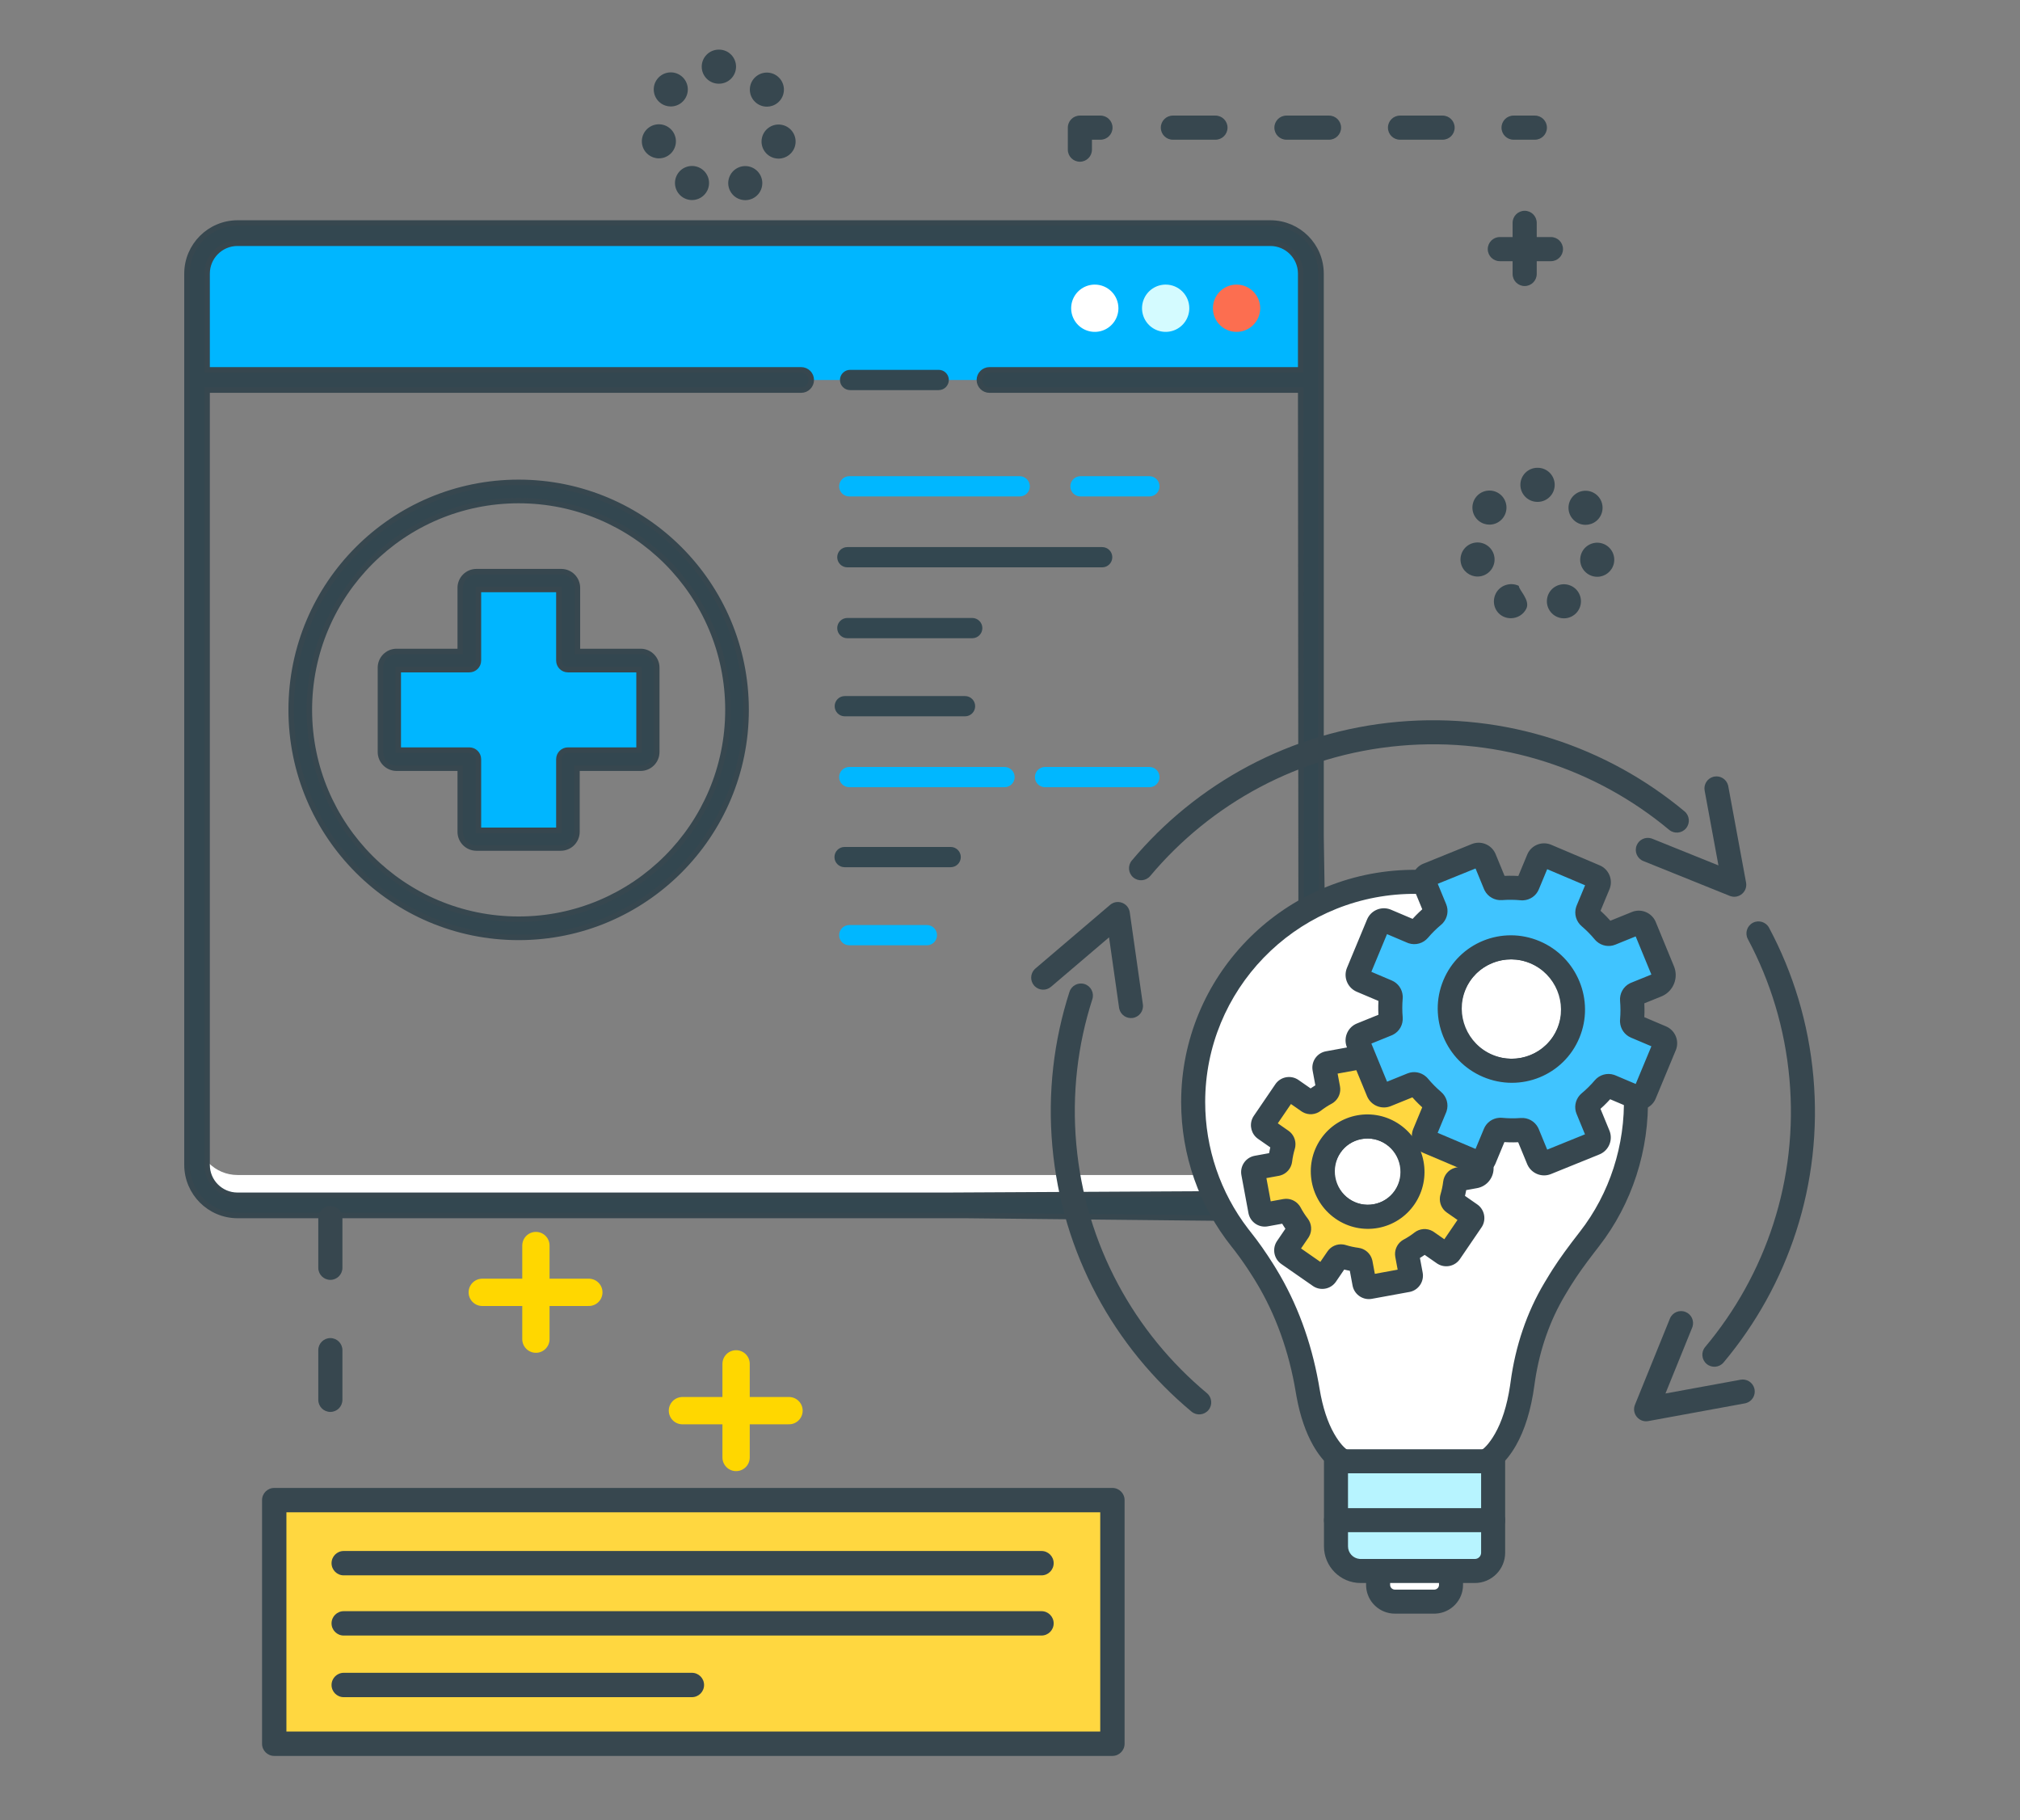 <svg xmlns="http://www.w3.org/2000/svg" xmlns:xlink="http://www.w3.org/1999/xlink" width="222px" height="200px" viewBox="0 0 222 200"><rect x="0" y="0" width="222" height="200" fill="#808080" stroke="none"/><title>Group 163</title><g id="Page-1" stroke="none" stroke-width="1" fill="none" fill-rule="evenodd"><g id="Mobile-App-Development-Services_UPD" transform="translate(-306, -7304)"><g id="Group-163" transform="translate(306, 7304)"><g id="custom"><rect id="Rectangle" x="0" y="0" width="222" height="200"></rect><g id="Group-25" transform="translate(20.377, 4.717)"><g id="Web-development" transform="translate(0, 19.785)" fill-rule="nonzero"><g id="Group-162" transform="translate(70.845, 27.821)"><path d="M35.098,2.226 L27.522,2.226 C26.907,2.226 26.409,1.727 26.409,1.113 C26.409,0.498 26.907,0 27.522,0 L35.098,0 C35.713,0 36.211,0.498 36.211,1.113 C36.211,1.727 35.713,2.226 35.098,2.226 Z" id="Path" fill="#00B7FF"></path><path d="M20.845,2.226 L2.113,2.226 C1.498,2.226 1,1.727 1,1.113 C1,0.498 1.498,0 2.113,0 L20.845,0 C21.46,0 21.958,0.498 21.958,1.113 C21.958,1.727 21.46,2.226 20.845,2.226 Z" id="Path" fill="#00B7FF"></path><path d="M35.098,34.174 L23.627,34.174 C23.012,34.174 22.514,33.676 22.514,33.062 C22.514,32.447 23.012,31.949 23.627,31.949 L35.098,31.949 C35.713,31.949 36.211,32.447 36.211,33.062 C36.211,33.676 35.713,34.174 35.098,34.174 Z" id="Path" fill="#00B7FF"></path><path d="M19.176,34.174 L2.113,34.174 C1.498,34.174 1,33.676 1,33.062 C1,32.447 1.498,31.949 2.113,31.949 L19.176,31.949 C19.79,31.949 20.289,32.447 20.289,33.062 C20.289,33.676 19.79,34.174 19.176,34.174 Z" id="Path" fill="#00B7FF"></path><path d="M10.645,51.544 L2.113,51.544 C1.498,51.544 1,51.045 1,50.431 C1,49.816 1.498,49.318 2.113,49.318 L10.645,49.318 C11.259,49.318 11.758,49.816 11.758,50.431 C11.758,51.045 11.259,51.544 10.645,51.544 Z" id="Path" fill="#00B7FF"></path><path d="M1.903,10.015 L29.908,10.015 C30.522,10.015 31.021,9.517 31.021,8.903 C31.021,8.288 30.522,7.79 29.908,7.79 L1.903,7.79 C1.288,7.79 0.79,8.288 0.79,8.903 C0.79,9.517 1.288,10.015 1.903,10.015 Z" id="Path" fill="#334750"></path><path d="M1.903,17.805 L15.627,17.805 C16.242,17.805 16.74,17.307 16.74,16.692 C16.74,16.078 16.242,15.579 15.627,15.579 L1.903,15.579 C1.288,15.579 0.79,16.078 0.79,16.692 C0.79,17.307 1.288,17.805 1.903,17.805 Z" id="Path" fill="#334750"></path><path d="M14.836,24.159 L1.622,24.159 C1.007,24.159 0.509,24.657 0.509,25.272 C0.509,25.886 1.007,26.385 1.622,26.385 L14.836,26.385 C15.451,26.385 15.949,25.886 15.949,25.272 C15.949,24.657 15.451,24.159 14.836,24.159 Z" id="Path" fill="#334750"></path><path d="M13.257,40.738 L1.6,40.738 C0.986,40.738 0.487,41.237 0.487,41.851 C0.487,42.466 0.986,42.964 1.6,42.964 L13.257,42.964 C13.871,42.964 14.37,42.466 14.37,41.851 C14.37,41.237 13.871,40.738 13.257,40.738 Z" id="Path" fill="#334750"></path></g><path d="M119.231,104.605 L5.723,104.605 C3.265,104.605 1.272,102.612 1.272,100.154 L1.272,103.492 C1.272,105.951 3.265,107.944 5.723,107.944 L119.231,107.944 C121.689,107.944 123.682,105.951 123.682,103.492 L123.682,100.154 C123.682,102.612 121.689,104.605 119.231,104.605 Z" id="Path" fill="#FFFFFF"></path><path d="M119.231,1.113 L5.723,1.113 C3.265,1.113 1.272,3.106 1.272,5.564 L1.272,17.249 L123.682,17.249 L123.682,5.564 C123.682,3.106 121.689,1.113 119.231,1.113 Z" id="Path" fill="#00B6FF"></path><path d="M99.942,6.769 C98.892,6.769 97.944,7.401 97.542,8.372 C97.14,9.343 97.362,10.46 98.105,11.203 C98.848,11.946 99.965,12.168 100.936,11.766 C101.906,11.364 102.539,10.416 102.539,9.365 C102.539,7.932 101.376,6.769 99.942,6.769 Z" id="Path" fill="#FFFFFF"></path><path d="M107.732,6.769 C106.681,6.769 105.734,7.401 105.332,8.372 C104.929,9.343 105.151,10.46 105.894,11.203 C106.637,11.946 107.755,12.168 108.725,11.766 C109.696,11.364 110.329,10.416 110.328,9.365 C110.328,7.932 109.166,6.769 107.732,6.769 Z" id="Path" fill="#D4FBFF"></path><path d="M115.522,6.769 C114.471,6.769 113.524,7.402 113.122,8.373 C112.72,9.344 112.943,10.461 113.686,11.204 C114.429,11.946 115.546,12.168 116.517,11.766 C117.487,11.364 118.12,10.416 118.119,9.365 C118.119,7.931 116.956,6.769 115.522,6.769 L115.522,6.769 Z" id="Path" fill="#FC6E50"></path><g id="Group" fill="#334750"><path d="M73.05,18.362 L82.787,18.362 C83.402,18.362 83.9,17.863 83.9,17.249 C83.9,16.634 83.402,16.136 82.787,16.136 L73.05,16.136 C72.435,16.136 71.937,16.634 71.937,17.249 C71.937,17.863 72.435,18.362 73.05,18.362 Z" id="Path"></path><path d="M124.807,67.407 L124.807,5.564 C124.804,2.493 122.315,0.004 119.243,0 L5.735,0 C2.664,0.004 0.175,2.493 0.171,5.564 L0.171,103.492 C0.175,106.564 2.664,109.053 5.735,109.056 L85.859,109.056 L118.288,109.387 C122.154,109.426 125.319,106.324 125.359,102.459 C125.359,102.398 125.359,102.337 125.358,102.277 L124.807,67.407 L124.807,67.407 Z M2.385,18.362 L67.671,18.362 C68.285,18.362 68.783,17.863 68.783,17.249 C68.783,16.634 68.285,16.136 67.671,16.136 L2.385,16.136 L2.385,5.564 C2.385,3.72 3.879,2.226 5.723,2.226 L119.231,2.226 C121.075,2.226 122.569,3.72 122.569,5.564 L122.569,16.136 L88.369,16.136 C87.754,16.136 87.256,16.634 87.256,17.249 C87.256,17.863 87.754,18.362 88.369,18.362 L122.57,18.362 L122.638,101.652 C122.64,104.405 120.416,106.642 117.663,106.656 L83.851,106.831 L83.851,106.831 L5.723,106.831 C3.879,106.831 2.385,105.336 2.385,103.492 L2.385,18.362 Z" id="Shape" stroke="#37474F" stroke-width="0.6"></path></g></g><polygon id="Fill-7" fill="#FFD740" points="9.683 186.961 101.8 186.961 101.8 160.192 9.683 160.192"></polygon><path d="M11.1,185.543 L100.54,185.543 L100.54,161.451 L11.1,161.451 L11.1,185.543 Z M103.217,186.882 C103.217,187.621 102.617,188.22 101.878,188.22 L9.762,188.22 C9.022,188.22 8.423,187.621 8.423,186.882 L8.423,160.113 C8.423,159.374 9.022,158.775 9.762,158.775 L101.878,158.775 C102.617,158.775 103.217,159.374 103.217,160.113 L103.217,186.882 Z" id="Fill-13" fill="#37474F"></path><path d="M94.084,168.38 L17.399,168.38 C16.66,168.38 16.06,167.781 16.06,167.041 C16.06,166.302 16.66,165.703 17.399,165.703 L94.084,165.703 C94.823,165.703 95.422,166.302 95.422,167.041 C95.422,167.781 94.823,168.38 94.084,168.38" id="Fill-14" fill="#37474F"></path><path d="M94.084,174.993 L17.399,174.993 C16.66,174.993 16.06,174.394 16.06,173.655 C16.06,172.916 16.66,172.316 17.399,172.316 L94.084,172.316 C94.823,172.316 95.422,172.916 95.422,173.655 C95.422,174.394 94.823,174.993 94.084,174.993" id="Fill-15" fill="#37474F"></path><path d="M55.663,181.764 L17.399,181.764 C16.66,181.764 16.06,181.165 16.06,180.426 C16.06,179.687 16.66,179.087 17.399,179.087 L55.663,179.087 C56.402,179.087 57.001,179.687 57.001,180.426 C57.001,181.165 56.402,181.764 55.663,181.764" id="Fill-16" fill="#37474F"></path><g id="Group-61" transform="translate(14.549, 0)" fill="#37474F"><path d="M134.057,50.428 L134.037,50.428 C133.003,50.428 132.165,49.588 132.165,48.556 C132.165,47.521 133.003,46.683 134.037,46.683 L134.049,46.683 L134.071,46.683 C135.106,46.683 135.94,47.529 135.937,48.563 C135.933,49.595 135.095,50.428 134.065,50.428 L134.057,50.428 Z M127.595,52.518 C126.789,51.872 126.658,50.695 127.302,49.886 C127.948,49.08 129.126,48.949 129.934,49.593 C130.742,50.239 130.873,51.417 130.227,52.225 C129.857,52.688 129.313,52.929 128.764,52.929 C128.353,52.929 127.942,52.794 127.595,52.518 L127.595,52.518 Z M137.859,52.241 C137.217,51.431 137.352,50.253 138.164,49.61 C138.973,48.969 140.151,49.105 140.794,49.914 C141.435,50.726 141.299,51.902 140.49,52.545 C140.145,52.818 139.735,52.95 139.327,52.95 C138.775,52.95 138.229,52.707 137.859,52.241 L137.859,52.241 Z M125.631,57.172 C125.402,56.163 126.035,55.161 127.044,54.933 C128.052,54.706 129.055,55.337 129.283,56.347 C129.511,57.355 128.878,58.358 127.87,58.586 C127.731,58.617 127.592,58.631 127.455,58.631 C126.6,58.631 125.828,58.041 125.631,57.172 L125.631,57.172 Z M140.19,58.611 C139.182,58.378 138.555,57.373 138.786,56.366 C139.018,55.358 140.023,54.731 141.031,54.961 C142.039,55.194 142.668,56.199 142.435,57.207 C142.235,58.072 141.465,58.659 140.613,58.659 C140.474,58.659 140.332,58.643 140.19,58.611 L140.19,58.611 Z M130.282,63.024 L130.282,63.024 C129.352,62.573 129,61.453 129.451,60.523 C129.904,59.594 131.056,59.203 131.992,59.656 L131.992,59.654 C131.992,60.105 133.272,61.225 132.821,62.157 C132.498,62.825 131.811,63.213 131.115,63.213 C130.842,63.213 130.544,63.152 130.282,63.024 L130.282,63.024 Z M135.262,62.161 C134.815,61.229 135.209,60.111 136.14,59.664 C137.073,59.218 138.192,59.611 138.638,60.542 C139.086,61.475 138.691,62.594 137.759,63.04 C137.499,63.166 137.223,63.224 136.951,63.224 C136.254,63.224 135.583,62.832 135.262,62.161 L135.262,62.161 Z" id="Fill-20"></path><path d="M44.086,4.48 L44.066,4.48 C43.032,4.48 42.194,3.641 42.194,2.608 C42.194,1.574 43.032,0.736 44.066,0.736 L44.079,0.736 L44.1,0.736 C45.135,0.736 45.969,1.581 45.966,2.614 C45.962,3.647 45.124,4.48 44.093,4.48 L44.086,4.48 Z M37.624,6.571 C36.818,5.925 36.685,4.747 37.331,3.939 C37.977,3.132 39.155,3.001 39.963,3.645 C40.771,4.291 40.902,5.469 40.256,6.277 C39.887,6.741 39.342,6.981 38.793,6.981 C38.383,6.981 37.971,6.847 37.624,6.571 L37.624,6.571 Z M47.888,6.293 C47.246,5.483 47.381,4.305 48.193,3.663 C49.002,3.021 50.18,3.157 50.823,3.967 C51.464,4.777 51.329,5.954 50.519,6.597 C50.174,6.87 49.764,7.003 49.357,7.003 C48.804,7.003 48.258,6.759 47.888,6.293 L47.888,6.293 Z M35.66,11.225 C35.432,10.215 36.064,9.214 37.074,8.986 C38.081,8.758 39.085,9.39 39.312,10.399 C39.54,11.407 38.907,12.41 37.899,12.638 C37.76,12.669 37.621,12.683 37.484,12.683 C36.629,12.683 35.857,12.094 35.66,11.225 L35.66,11.225 Z M50.219,12.663 C49.211,12.431 48.584,11.426 48.815,10.418 C49.048,9.41 50.052,8.781 51.06,9.014 C52.068,9.246 52.697,10.251 52.464,11.259 C52.265,12.125 51.494,12.711 50.642,12.711 C50.503,12.711 50.361,12.696 50.219,12.663 L50.219,12.663 Z M40.311,17.077 C39.381,16.626 38.991,15.506 39.442,14.576 C39.893,13.644 41.013,13.256 41.944,13.707 C42.874,14.158 43.263,15.278 42.812,16.209 C42.489,16.875 41.821,17.265 41.127,17.265 C40.852,17.265 40.575,17.205 40.311,17.077 L40.311,17.077 Z M45.291,16.214 C44.845,15.281 45.238,14.164 46.169,13.716 C47.102,13.268 48.221,13.663 48.667,14.594 C49.115,15.527 48.722,16.646 47.789,17.092 C47.528,17.217 47.252,17.276 46.98,17.276 C46.283,17.276 45.612,16.885 45.291,16.214 L45.291,16.214 Z" id="Fill-21"></path><path d="M132.636,26.712 C131.904,26.712 131.31,26.118 131.31,25.386 L131.31,19.769 C131.31,19.037 131.904,18.443 132.636,18.443 C133.368,18.443 133.962,19.037 133.962,19.769 L133.962,25.386 C133.962,26.118 133.368,26.712 132.636,26.712" id="Fill-28"></path><path d="M135.522,23.981 L129.906,23.981 C129.174,23.981 128.58,23.388 128.58,22.655 C128.58,21.923 129.174,21.329 129.906,21.329 L135.522,21.329 C136.255,21.329 136.849,21.923 136.849,22.655 C136.849,23.388 136.255,23.981 135.522,23.981" id="Fill-29"></path><path d="M1.38,135.912 C0.648,135.912 0.054,135.319 0.054,134.586 L0.054,129.126 C0.054,128.394 0.648,127.8 1.38,127.8 C2.112,127.8 2.706,128.394 2.706,129.126 L2.706,134.586 C2.706,135.319 2.112,135.912 1.38,135.912 M1.38,150.422 C0.648,150.422 0.054,149.828 0.054,149.096 L0.054,143.635 C0.054,142.903 0.648,142.309 1.38,142.309 C2.112,142.309 2.706,142.903 2.706,143.635 L2.706,149.096 C2.706,149.828 2.112,150.422 1.38,150.422" id="Fill-33"></path><path d="M133.757,10.635 L131.417,10.635 C130.685,10.635 130.091,10.041 130.091,9.309 C130.091,8.577 130.685,7.983 131.417,7.983 L133.757,7.983 C134.489,7.983 135.083,8.577 135.083,9.309 C135.083,10.041 134.489,10.635 133.757,10.635" id="Fill-36"></path><path d="M98.654,10.635 L93.974,10.635 C93.241,10.635 92.648,10.041 92.648,9.309 C92.648,8.577 93.241,7.983 93.974,7.983 L98.654,7.983 C99.386,7.983 99.98,8.577 99.98,9.309 C99.98,10.041 99.386,10.635 98.654,10.635 M111.135,10.635 L106.455,10.635 C105.722,10.635 105.129,10.041 105.129,9.309 C105.129,8.577 105.722,7.983 106.455,7.983 L111.135,7.983 C111.867,7.983 112.461,8.577 112.461,9.309 C112.461,10.041 111.867,10.635 111.135,10.635 M123.616,10.635 L118.936,10.635 C118.203,10.635 117.61,10.041 117.61,9.309 C117.61,8.577 118.203,7.983 118.936,7.983 L123.616,7.983 C124.349,7.983 124.942,8.577 124.942,9.309 C124.942,10.041 124.349,10.635 123.616,10.635" id="Fill-37"></path><path d="M83.755,13.053 C83.022,13.053 82.429,12.46 82.429,11.727 L82.429,9.309 C82.429,8.577 83.022,7.983 83.755,7.983 L86.017,7.983 C86.749,7.983 87.343,8.577 87.343,9.309 C87.343,10.041 86.749,10.635 86.017,10.635 L85.081,10.635 L85.081,11.727 C85.081,12.46 84.487,13.053 83.755,13.053" id="Fill-38"></path></g></g><g id="Group-121-Copy" transform="translate(114.159, 78.359)"><g id="Group-12" transform="translate(14.921, 16.578)"><path d="M34.217,65.626 C34.217,65.626 37.286,64.217 38.245,57.079 C38.737,53.418 39.891,49.871 41.786,46.694 C41.973,46.38 42.155,46.079 42.329,45.796 C43.317,44.187 44.453,42.681 45.612,41.19 C48.973,36.866 50.884,31.28 50.702,25.384 C50.292,12.063 38.801,1.453 25.411,1.975 C12.423,2.482 2.051,13.114 2.051,26.155 C2.051,31.847 4.028,37.118 7.335,41.257 C8.214,42.356 9.01,43.512 9.758,44.704 C9.85,44.851 9.948,45.01 10.051,45.179 C12.414,49.053 13.897,53.377 14.635,57.849 C15.702,64.319 18.548,65.626 18.548,65.626" id="Fill-9" fill="#FFFFFF"></path><path d="M25.36,0.655 C39.489,0.104 51.589,11.296 52.023,25.343 C52.21,31.432 50.276,37.343 46.654,42.001 L46.13,42.68 C45.046,44.094 44.29,45.152 43.61,46.237 L43.454,46.487 C43.287,46.76 43.108,47.055 42.92,47.371 C41.259,50.155 40.157,53.312 39.636,56.69 L39.554,57.255 C39.181,60.029 38.476,62.222 37.52,63.897 C36.977,64.848 36.381,65.584 35.769,66.129 C35.365,66.488 35.019,66.711 34.768,66.826 C34.105,67.131 33.321,66.84 33.017,66.177 C32.731,65.556 32.969,64.828 33.546,64.489 L33.666,64.426 C33.959,64.291 34.557,63.759 35.225,62.588 C35.96,61.3 36.536,59.57 36.875,57.329 L36.936,56.903 C37.465,52.967 38.71,49.272 40.652,46.018 L41.204,45.105 L41.54,44.568 C42.339,43.32 43.238,42.091 44.569,40.379 C47.813,36.206 49.551,30.897 49.382,25.425 C48.994,12.848 38.131,2.801 25.463,3.295 C13.145,3.776 3.371,13.862 3.371,26.155 C3.371,31.247 5.05,36.111 8.079,40.064 L8.367,40.432 C9.23,41.513 10.05,42.685 10.877,44.002 L11.179,44.491 C13.457,48.227 15.008,52.457 15.83,57.011 L15.938,57.634 C16.284,59.733 16.841,61.364 17.539,62.588 C18.168,63.69 18.735,64.226 19.044,64.398 L19.099,64.426 C19.762,64.73 20.053,65.515 19.748,66.177 C19.444,66.84 18.66,67.131 17.997,66.826 C17.746,66.711 17.399,66.488 16.996,66.129 C16.384,65.584 15.788,64.848 15.245,63.897 C14.443,62.492 13.816,60.718 13.414,58.537 L13.331,58.064 C12.595,53.597 11.122,49.472 8.924,45.867 L8.639,45.406 C7.974,44.346 7.318,43.393 6.643,42.514 L6.303,42.081 C2.722,37.599 0.73,32.011 0.73,26.155 C0.73,12.439 11.629,1.191 25.36,0.655 Z" id="Stroke-11" fill="#37474F" fill-rule="nonzero"></path></g><g id="Group-16" transform="translate(37.21, 94.104)"><path d="M8.1,0.154 L8.1,1.683 C8.1,2.698 7.272,3.52 6.252,3.52 L1.934,3.52 C0.914,3.52 0.086,2.698 0.086,1.683 L0.086,0.154" id="Fill-13" fill="#FFFFFF"></path><path d="M8.1,-1.167 C8.786,-1.167 9.35,-0.643 9.414,0.027 L9.42,0.154 L9.42,1.683 C9.42,3.371 8.093,4.747 6.425,4.837 L6.252,4.841 L1.934,4.841 C0.244,4.841 -1.14,3.521 -1.23,1.856 L-1.235,1.683 L-1.235,0.154 C-1.235,-0.575 -0.643,-1.167 0.086,-1.167 C0.773,-1.167 1.337,-0.643 1.401,0.027 L1.407,0.154 L1.407,1.683 C1.407,1.938 1.597,2.153 1.848,2.193 L1.934,2.2 L6.252,2.2 C6.515,2.2 6.731,2.011 6.772,1.766 L6.779,1.683 L6.779,0.154 C6.779,-0.575 7.37,-1.167 8.1,-1.167 Z" id="Stroke-15" fill="#37474F" fill-rule="nonzero"></path></g><path d="M47.927,94.258 L35.379,94.258 C33.882,94.258 32.668,93.045 32.668,91.548 L32.668,82.205 L49.938,82.205 L49.938,92.247 C49.938,93.358 49.038,94.258 47.927,94.258" id="Fill-17" fill="#B7F4FF"></path><path d="M49.938,80.884 L32.668,80.884 C31.938,80.884 31.347,81.475 31.347,82.205 L31.347,91.548 C31.347,93.774 33.152,95.579 35.379,95.579 L47.927,95.579 C49.767,95.579 51.259,94.087 51.259,92.247 L51.259,82.205 C51.259,81.475 50.668,80.884 49.938,80.884 Z M33.988,83.525 L48.617,83.525 L48.617,92.247 C48.617,92.629 48.308,92.938 47.927,92.938 L35.379,92.938 L35.245,92.931 C34.54,92.864 33.989,92.27 33.989,91.548 L33.988,83.525 Z" id="Stroke-19" fill="#37474F" fill-rule="nonzero"></path><g id="Group-24" transform="translate(30.679, 87.024)"><line x1="1.989" y1="1.647" x2="19.259" y2="1.647" id="Fill-21" fill="#FFFFFF"></line><path d="M19.259,0.327 C19.989,0.327 20.58,0.918 20.58,1.647 C20.58,2.334 20.056,2.898 19.387,2.962 L19.259,2.968 L1.989,2.968 C1.26,2.968 0.668,2.377 0.668,1.647 C0.668,0.961 1.192,0.397 1.862,0.333 L1.989,0.327 L19.259,0.327 Z" id="Stroke-23" fill="#37474F" fill-rule="nonzero"></path></g><path d="M41.041,49.48 C41.545,52.172 39.761,54.758 37.058,55.254 C34.355,55.75 31.756,53.969 31.253,51.277 C30.749,48.584 32.533,45.999 35.236,45.503 C37.939,45.006 40.538,46.787 41.041,49.48" id="Fill-25" fill="#FFFFFF"></path><path d="M34.997,44.203 C31.576,44.831 29.317,48.107 29.954,51.519 C30.591,54.928 33.879,57.18 37.296,56.553 C40.718,55.925 42.977,52.649 42.34,49.237 C41.703,45.828 38.415,43.576 34.997,44.203 Z M39.743,49.722 C40.112,51.695 38.805,53.59 36.82,53.955 C34.831,54.32 32.92,53.01 32.551,51.034 C32.182,49.061 33.489,47.166 35.474,46.802 C37.4,46.448 39.254,47.666 39.704,49.539 L39.743,49.722 Z" id="Stroke-27" fill="#37474F" fill-rule="nonzero"></path><path d="M33.365,54.459 C31.118,52.896 30.543,49.801 32.08,47.547 C33.617,45.294 36.683,44.734 38.929,46.297 C41.175,47.861 41.751,50.955 40.214,53.209 C38.677,55.462 35.611,56.022 33.365,54.459 M45.198,59.238 L47.566,55.765 C47.723,55.536 47.664,55.221 47.435,55.062 L45.604,53.787 C45.432,53.667 45.361,53.45 45.421,53.249 C45.58,52.717 45.693,52.177 45.759,51.633 C45.784,51.425 45.935,51.256 46.14,51.219 L47.942,50.89 C48.424,50.802 48.742,50.336 48.651,49.85 L47.949,46.074 C47.898,45.799 47.636,45.617 47.364,45.666 L45.182,46.065 C44.977,46.102 44.775,45.998 44.677,45.812 C44.419,45.327 44.12,44.862 43.781,44.421 C43.652,44.255 43.64,44.027 43.758,43.854 L45.011,42.016 C45.167,41.787 45.109,41.472 44.88,41.313 L41.419,38.904 C41.19,38.745 40.878,38.801 40.722,39.031 L39.469,40.869 C39.351,41.041 39.136,41.111 38.936,41.049 C38.407,40.885 37.87,40.769 37.331,40.699 C37.123,40.672 36.955,40.518 36.916,40.311 L36.507,38.11 C36.456,37.835 36.194,37.653 35.922,37.703 L31.8,38.455 C31.528,38.505 31.348,38.768 31.4,39.043 L31.809,41.244 C31.847,41.451 31.745,41.654 31.561,41.752 C31.082,42.008 30.622,42.306 30.187,42.646 C30.023,42.774 29.797,42.785 29.625,42.666 L27.793,41.391 C27.564,41.232 27.252,41.288 27.096,41.518 L24.728,44.991 C24.571,45.22 24.63,45.535 24.858,45.694 L26.69,46.969 C26.862,47.089 26.933,47.306 26.873,47.507 C26.713,48.039 26.601,48.579 26.535,49.123 C26.51,49.331 26.359,49.5 26.154,49.538 L23.972,49.936 C23.7,49.985 23.52,50.249 23.572,50.523 L24.345,54.682 C24.396,54.957 24.658,55.139 24.93,55.09 L27.112,54.692 C27.317,54.654 27.519,54.759 27.617,54.945 C27.874,55.429 28.173,55.894 28.513,56.335 C28.642,56.501 28.654,56.73 28.536,56.902 L27.283,58.74 C27.127,58.969 27.185,59.284 27.414,59.444 L30.875,61.852 C31.104,62.012 31.416,61.955 31.572,61.725 L32.825,59.887 C32.943,59.715 33.158,59.645 33.358,59.707 C33.887,59.871 34.423,59.987 34.963,60.057 C35.17,60.084 35.339,60.238 35.377,60.445 L35.786,62.646 C35.838,62.921 36.1,63.103 36.372,63.054 L40.494,62.301 C40.766,62.251 40.945,61.988 40.894,61.714 L40.485,59.512 C40.447,59.305 40.549,59.103 40.733,59.004 C41.212,58.748 41.672,58.45 42.107,58.11 C42.271,57.982 42.497,57.971 42.669,58.091 L44.501,59.366 C44.73,59.525 45.042,59.468 45.198,59.238" id="Fill-29" fill="#FFD740"></path><path d="M35.684,36.403 C36.628,36.231 37.532,36.82 37.775,37.73 L37.806,37.869 L38.106,39.487 L38.238,39.511 L38.421,39.549 L38.604,39.59 L38.721,39.62 L39.63,38.287 C40.142,37.536 41.114,37.291 41.908,37.666 L42.047,37.739 L42.173,37.82 L45.634,40.229 C46.414,40.771 46.643,41.814 46.185,42.627 L46.102,42.76 L45.183,44.107 L45.266,44.226 L45.369,44.383 L45.469,44.542 L45.538,44.657 L47.126,44.367 C48.021,44.204 48.879,44.724 49.173,45.553 L49.217,45.694 L49.248,45.832 L49.95,49.608 C50.164,50.761 49.447,51.873 48.328,52.157 L48.179,52.189 L46.975,52.408 L46.954,52.534 L46.917,52.718 L46.877,52.901 L46.842,53.041 L48.19,53.978 C48.926,54.49 49.171,55.449 48.81,56.239 L48.74,56.376 L48.657,56.509 L46.29,59.982 C45.747,60.777 44.69,61.005 43.873,60.53 L43.747,60.45 L42.413,59.522 L42.314,59.591 L42.159,59.694 L42.001,59.795 L41.892,59.859 L42.193,61.472 C42.359,62.366 41.845,63.232 41.012,63.526 L40.871,63.569 L40.731,63.6 L36.609,64.353 C35.665,64.525 34.762,63.935 34.519,63.026 L34.488,62.887 L34.187,61.269 L34.056,61.246 L33.873,61.207 L33.69,61.166 L33.573,61.135 L32.663,62.469 C32.151,63.22 31.179,63.465 30.386,63.09 L30.247,63.017 L30.121,62.936 L26.659,60.528 C25.88,59.985 25.651,58.942 26.109,58.129 L26.192,57.996 L27.109,56.649 L27.028,56.531 L26.925,56.373 L26.825,56.215 L26.756,56.099 L25.167,56.389 C24.273,56.552 23.415,56.032 23.121,55.203 L23.077,55.062 L23.046,54.924 L22.273,50.765 C22.098,49.821 22.68,48.909 23.595,48.668 L23.735,48.636 L25.318,48.347 L25.34,48.223 L25.377,48.039 L25.416,47.855 L25.45,47.715 L24.104,46.778 C23.368,46.266 23.123,45.308 23.484,44.517 L23.554,44.38 L23.637,44.247 L26.004,40.774 C26.547,39.979 27.604,39.751 28.421,40.226 L28.547,40.307 L29.88,41.234 L29.98,41.165 L30.293,40.961 L30.4,40.895 L30.101,39.284 C29.935,38.39 30.449,37.525 31.281,37.231 L31.423,37.187 L31.563,37.156 L35.684,36.403 Z M35.357,39.148 L32.847,39.606 L33.107,41.002 C33.234,41.681 32.959,42.356 32.427,42.761 L32.309,42.843 L32.184,42.917 C31.769,43.138 31.373,43.396 31.001,43.686 C30.424,44.137 29.635,44.196 29.003,43.834 L28.87,43.75 L27.719,42.948 L26.273,45.069 L27.446,45.886 C28.004,46.275 28.281,46.934 28.201,47.586 L28.176,47.736 L28.138,47.886 C28.001,48.343 27.904,48.81 27.846,49.282 C27.758,50.01 27.242,50.614 26.535,50.804 L26.391,50.837 L25.02,51.087 L25.494,53.643 L26.874,53.392 C27.555,53.268 28.227,53.548 28.629,54.082 L28.711,54.2 L28.784,54.325 C29.008,54.747 29.267,55.149 29.559,55.528 C30.001,56.101 30.064,56.883 29.71,57.513 L29.628,57.646 L28.827,58.819 L30.948,60.294 L31.734,59.143 C32.124,58.571 32.796,58.29 33.457,58.381 L33.598,58.406 L33.749,58.446 C34.202,58.586 34.665,58.687 35.133,58.748 C35.857,58.842 36.453,59.359 36.643,60.061 L36.676,60.203 L36.937,61.608 L39.445,61.149 L39.186,59.753 C39.061,59.074 39.335,58.4 39.867,57.995 L39.985,57.913 L40.111,57.839 C40.526,57.618 40.922,57.36 41.294,57.069 C41.87,56.619 42.659,56.56 43.291,56.922 L43.424,57.007 L44.575,57.808 L46.021,55.687 L44.849,54.871 C44.29,54.482 44.013,53.823 44.093,53.17 L44.118,53.02 L44.156,52.87 C44.293,52.413 44.39,51.947 44.448,51.474 C44.536,50.746 45.052,50.141 45.759,49.952 L45.903,49.919 L47.274,49.669 L46.798,47.111 L45.42,47.364 C44.739,47.488 44.067,47.208 43.665,46.674 L43.583,46.556 L43.51,46.431 C43.286,46.009 43.027,45.607 42.735,45.228 C42.293,44.654 42.23,43.873 42.584,43.243 L42.666,43.11 L43.465,41.938 L41.344,40.461 L40.56,41.613 C40.17,42.185 39.499,42.466 38.837,42.375 L38.696,42.35 L38.545,42.311 C38.092,42.17 37.629,42.069 37.161,42.009 C36.437,41.915 35.841,41.397 35.65,40.696 L35.618,40.553 L35.357,39.148 Z M39.684,45.213 C42.524,47.19 43.25,51.1 41.305,53.953 C39.354,56.814 35.458,57.525 32.61,55.543 C29.77,53.566 29.043,49.657 30.989,46.803 C32.94,43.942 36.836,43.231 39.684,45.213 Z M33.171,48.291 C32.043,49.946 32.467,52.225 34.119,53.375 C35.763,54.519 38,54.111 39.123,52.465 C40.251,50.81 39.827,48.531 38.175,47.381 C36.531,46.237 34.294,46.645 33.171,48.291 Z" id="Stroke-31" fill="#37474F" fill-rule="nonzero"></path><path d="M78.475,23.038 C79.118,22.694 79.918,22.937 80.262,23.581 C81.59,26.067 82.671,28.683 83.486,31.397 C84.318,34.165 84.87,37.025 85.132,39.948 C85.394,42.872 85.359,45.784 85.033,48.654 C84.713,51.47 84.115,54.235 83.25,56.916 C82.397,59.56 81.288,62.114 79.941,64.543 C78.603,66.953 77.037,69.231 75.264,71.345 C74.795,71.904 73.962,71.977 73.403,71.508 C72.844,71.039 72.771,70.206 73.24,69.647 C74.904,67.663 76.376,65.524 77.631,63.261 C78.895,60.982 79.936,58.586 80.736,56.105 C81.547,53.59 82.108,50.997 82.408,48.356 C82.714,45.663 82.748,42.929 82.501,40.184 C82.255,37.439 81.737,34.754 80.956,32.157 C80.192,29.611 79.178,27.158 77.932,24.825 C77.588,24.182 77.831,23.382 78.475,23.038 Z" id="Stroke-33" fill="#37474F" fill-rule="nonzero"></path><path d="M39.477,0.952 C42.409,0.692 45.33,0.727 48.209,1.053 C51.033,1.371 53.807,1.968 56.497,2.83 C59.149,3.681 61.711,4.786 64.147,6.129 C66.565,7.462 68.851,9.023 70.971,10.79 C71.532,11.257 71.608,12.09 71.141,12.651 C70.674,13.211 69.841,13.287 69.28,12.82 C67.289,11.16 65.143,9.694 62.872,8.442 C60.585,7.182 58.18,6.144 55.69,5.346 C53.166,4.536 50.563,3.977 47.913,3.677 C45.209,3.372 42.466,3.338 39.711,3.583 C36.956,3.828 34.261,4.345 31.655,5.123 C29.1,5.885 26.638,6.895 24.298,8.137 C21.989,9.362 19.807,10.808 17.781,12.452 C15.769,14.084 13.917,15.906 12.253,17.89 C11.784,18.449 10.951,18.522 10.392,18.053 C9.833,17.585 9.76,16.751 10.229,16.193 C12.002,14.079 13.974,12.139 16.117,10.4 C18.275,8.649 20.6,7.109 23.06,5.804 C25.554,4.481 28.178,3.404 30.9,2.592 C33.676,1.764 36.545,1.213 39.477,0.952 Z" id="Stroke-35" fill="#37474F" fill-rule="nonzero"></path><g id="Group-40" transform="translate(0.655, 29.019)" fill="#37474F" fill-rule="nonzero"><path d="M2.723,1.602 C2.947,0.908 3.691,0.527 4.385,0.75 C5.079,0.974 5.46,1.719 5.237,2.413 C4.425,4.928 3.864,7.521 3.564,10.162 C3.258,12.855 3.225,15.589 3.471,18.334 C3.717,21.08 4.236,23.764 5.016,26.361 C5.781,28.907 6.795,31.36 8.041,33.693 C9.269,35.993 10.72,38.168 12.369,40.188 C14.007,42.193 15.836,44.039 17.827,45.699 C18.387,46.166 18.463,46.998 17.996,47.559 C17.529,48.119 16.696,48.195 16.136,47.728 C14.015,45.961 12.068,43.995 10.323,41.859 C8.566,39.706 7.02,37.389 5.711,34.938 C4.382,32.451 3.302,29.835 2.486,27.121 C1.655,24.353 1.102,21.493 0.84,18.57 C0.578,15.647 0.613,12.734 0.939,9.864 C1.259,7.049 1.858,4.283 2.723,1.602 Z" id="Stroke-39"></path></g><g id="Group-44" transform="translate(0.386, 21.949)" fill="#37474F" fill-rule="nonzero"><path d="M7.454,-0.88 C8.214,-1.528 9.374,-1.126 9.595,-0.182 L9.618,-0.061 L11.058,10.05 C11.161,10.772 10.659,11.441 9.937,11.543 C9.257,11.64 8.625,11.201 8.467,10.547 L8.443,10.422 L7.341,2.686 L0.959,8.122 C0.439,8.565 -0.327,8.534 -0.81,8.071 L-0.903,7.973 C-1.346,7.452 -1.315,6.687 -0.852,6.204 L-0.754,6.111 L7.454,-0.88 Z" id="Stroke-43"></path></g><path d="M74.242,6.97 C74.917,6.846 75.567,7.258 75.751,7.905 L75.78,8.029 L77.735,18.613 C77.917,19.598 76.985,20.403 76.054,20.117 L75.942,20.078 L66.443,16.25 C65.767,15.977 65.44,15.208 65.712,14.531 C65.969,13.894 66.665,13.567 67.311,13.758 L67.431,13.8 L74.7,16.729 L73.183,8.509 C73.058,7.834 73.471,7.184 74.118,6.999 L74.242,6.97 Z" id="Stroke-45" fill="#37474F" fill-rule="nonzero"></path><path d="M69.366,66.524 C69.64,65.848 70.41,65.522 71.086,65.797 C71.722,66.055 72.048,66.752 71.856,67.397 L71.813,67.517 L68.877,74.754 L77.13,73.242 C77.806,73.118 78.455,73.531 78.639,74.178 L78.668,74.302 C78.791,74.978 78.378,75.627 77.731,75.811 L77.607,75.84 L66.988,77.786 C66.002,77.967 65.198,77.033 65.486,76.103 L65.526,75.991 L69.366,66.524 Z" id="Stroke-47" fill="#37474F" fill-rule="nonzero"></path><path d="M58.264,29.944 C59.695,33.408 58.024,37.367 54.533,38.786 C51.041,40.205 47.051,38.548 45.62,35.084 C44.19,31.619 45.861,27.661 49.352,26.241 C52.844,24.822 56.834,26.48 58.264,29.944" id="Fill-49" fill="#FFFFFF"></path><path d="M48.855,25.018 C44.686,26.712 42.689,31.445 44.4,35.588 C46.108,39.725 50.867,41.702 55.03,40.01 C59.198,38.315 61.196,33.582 59.485,29.44 C57.777,25.303 53.018,23.326 48.855,25.018 Z M57.044,30.448 C58.194,33.234 56.85,36.418 54.035,37.563 C51.215,38.709 47.994,37.371 46.841,34.58 C45.691,31.794 47.035,28.609 49.849,27.465 C52.67,26.319 55.891,27.657 57.044,30.448 Z" id="Stroke-51" fill="#37474F" fill-rule="nonzero"></path><path d="M49.349,38.754 C45.894,37.289 44.254,33.307 45.687,29.861 C47.119,26.414 51.081,24.808 54.536,26.274 C57.991,27.739 59.631,31.721 58.198,35.167 C56.766,38.613 52.804,40.219 49.349,38.754 M66.583,41.846 L68.79,36.536 C68.936,36.185 68.769,35.78 68.417,35.631 L65.6,34.436 C65.335,34.323 65.179,34.052 65.204,33.766 C65.269,33.01 65.268,32.255 65.204,31.509 C65.18,31.223 65.335,30.955 65.6,30.847 L67.928,29.904 C68.551,29.651 68.847,28.939 68.589,28.314 L66.588,23.455 C66.443,23.101 66.04,22.93 65.688,23.073 L62.869,24.215 C62.604,24.323 62.304,24.239 62.119,24.018 C61.638,23.441 61.106,22.902 60.526,22.407 C60.307,22.22 60.226,21.918 60.336,21.654 L61.504,18.844 C61.65,18.493 61.483,18.088 61.131,17.938 L55.807,15.68 C55.456,15.531 55.052,15.695 54.907,16.046 L53.739,18.856 C53.629,19.12 53.359,19.273 53.074,19.246 C52.318,19.175 51.564,19.169 50.819,19.226 C50.534,19.248 50.264,19.089 50.155,18.823 L48.988,15.99 C48.843,15.637 48.439,15.466 48.088,15.608 L42.762,17.767 C42.411,17.909 42.243,18.312 42.389,18.665 L43.556,21.498 C43.665,21.764 43.585,22.064 43.365,22.247 C42.793,22.724 42.259,23.251 41.77,23.828 C41.586,24.045 41.285,24.123 41.02,24.011 L38.203,22.816 C37.851,22.667 37.448,22.83 37.302,23.181 L35.095,28.492 C34.949,28.842 35.116,29.248 35.468,29.397 L38.285,30.592 C38.55,30.704 38.705,30.976 38.681,31.261 C38.616,32.017 38.617,32.772 38.681,33.518 C38.705,33.805 38.549,34.073 38.285,34.18 L35.466,35.323 C35.114,35.465 34.947,35.867 35.093,36.221 L37.296,41.573 C37.442,41.926 37.845,42.097 38.197,41.955 L41.016,40.812 C41.281,40.705 41.581,40.788 41.766,41.009 C42.247,41.586 42.779,42.126 43.359,42.621 C43.578,42.808 43.659,43.109 43.549,43.373 L42.381,46.184 C42.235,46.535 42.402,46.94 42.754,47.089 L48.077,49.347 C48.429,49.496 48.832,49.333 48.978,48.982 L50.146,46.171 C50.256,45.907 50.526,45.754 50.811,45.781 C51.567,45.853 52.321,45.859 53.066,45.802 C53.351,45.78 53.621,45.938 53.73,46.205 L54.897,49.037 C55.042,49.391 55.446,49.562 55.797,49.419 L61.122,47.261 C61.474,47.118 61.641,46.716 61.496,46.363 L60.329,43.53 C60.22,43.264 60.3,42.963 60.519,42.781 C61.091,42.304 61.625,41.776 62.114,41.2 C62.299,40.982 62.6,40.904 62.864,41.017 L65.682,42.212 C66.034,42.361 66.437,42.197 66.583,41.846" id="Fill-53" fill="#40C4FF"></path><path d="M47.592,14.384 C48.572,13.987 49.682,14.421 50.147,15.351 L50.209,15.487 L51.194,17.88 L51.213,17.879 C51.543,17.865 51.874,17.863 52.205,17.871 L52.708,17.893 L53.687,15.539 C54.076,14.603 55.089,14.121 56.04,14.368 L56.182,14.411 L56.323,14.464 L61.647,16.723 C62.619,17.135 63.103,18.223 62.776,19.21 L62.724,19.35 L61.74,21.717 L61.757,21.732 C62.003,21.957 62.24,22.189 62.47,22.429 L62.82,22.809 L65.191,21.849 C66.123,21.471 67.171,21.844 67.673,22.68 L67.748,22.816 L67.81,22.952 L69.81,27.811 C70.326,29.061 69.774,30.485 68.572,31.063 L68.424,31.128 L66.553,31.886 C66.57,32.221 66.576,32.554 66.571,32.886 L66.552,33.405 L68.932,34.415 C69.856,34.806 70.34,35.808 70.105,36.754 L70.062,36.903 L70.009,37.043 L67.802,42.353 C67.394,43.336 66.298,43.817 65.307,43.481 L65.166,43.427 L62.797,42.423 C62.573,42.67 62.341,42.907 62.103,43.136 L61.735,43.475 L62.717,45.86 C63.102,46.795 62.732,47.853 61.886,48.353 L61.756,48.423 L61.619,48.485 L56.293,50.643 C55.313,51.041 54.203,50.607 53.737,49.676 L53.675,49.54 L52.69,47.147 L52.672,47.148 C52.341,47.162 52.01,47.165 51.68,47.156 L51.176,47.133 L50.198,49.489 C49.809,50.425 48.796,50.906 47.845,50.659 L47.702,50.617 L47.562,50.563 L42.238,48.305 C41.266,47.893 40.781,46.804 41.109,45.817 L41.161,45.677 L42.144,43.309 L42.127,43.295 C41.881,43.07 41.644,42.838 41.414,42.598 L41.064,42.217 L38.693,43.178 C37.762,43.556 36.714,43.184 36.212,42.348 L36.137,42.212 L36.075,42.076 L33.871,36.724 C33.467,35.742 33.895,34.624 34.832,34.16 L34.97,34.099 L37.331,33.141 C37.314,32.806 37.308,32.473 37.314,32.142 L37.332,31.622 L34.952,30.613 C34.029,30.221 33.545,29.22 33.78,28.274 L33.823,28.125 L33.875,27.985 L36.082,22.674 C36.491,21.692 37.587,21.21 38.578,21.546 L38.718,21.6 L41.087,22.604 C41.312,22.357 41.543,22.12 41.782,21.892 L42.149,21.551 L41.168,19.168 C40.782,18.233 41.152,17.174 41.999,16.675 L42.129,16.604 L42.266,16.543 L47.592,14.384 Z M48.004,17.067 L43.852,18.75 L44.777,20.995 C45.066,21.697 44.921,22.484 44.438,23.039 L44.33,23.154 L44.211,23.261 C43.694,23.693 43.214,24.167 42.777,24.683 C42.255,25.297 41.417,25.536 40.656,25.284 L40.505,25.227 L38.275,24.28 L36.554,28.422 L38.801,29.376 C39.496,29.671 39.946,30.328 39.999,31.058 L40.004,31.215 L39.997,31.374 C39.939,32.05 39.939,32.73 39.997,33.405 C40.066,34.21 39.646,34.975 38.928,35.337 L38.781,35.404 L36.556,36.306 L38.28,40.495 L40.519,39.588 C41.222,39.303 42.005,39.454 42.558,39.936 L42.673,40.045 L42.78,40.163 C43.216,40.686 43.696,41.172 44.216,41.616 C44.826,42.137 45.07,42.969 44.824,43.729 L44.768,43.88 L43.84,46.115 L48.005,47.882 L48.927,45.665 C49.219,44.961 49.881,44.509 50.617,44.462 L50.776,44.458 L50.936,44.466 C51.613,44.531 52.291,44.537 52.965,44.485 C53.765,44.424 54.522,44.845 54.884,45.556 L54.951,45.702 L55.881,47.96 L60.032,46.277 L59.108,44.033 C58.819,43.331 58.963,42.543 59.446,41.989 L59.555,41.873 L59.674,41.766 C60.191,41.335 60.67,40.86 61.108,40.345 C61.63,39.73 62.467,39.492 63.229,39.744 L63.38,39.801 L65.608,40.745 L67.33,36.604 L65.084,35.652 C64.389,35.357 63.939,34.7 63.886,33.97 L63.881,33.813 L63.888,33.653 C63.946,32.977 63.946,32.298 63.888,31.621 C63.819,30.817 64.239,30.052 64.957,29.69 L65.104,29.623 L67.328,28.722 L65.603,24.531 L63.365,25.439 C62.663,25.724 61.879,25.574 61.327,25.091 L61.212,24.983 L61.105,24.864 C60.668,24.341 60.188,23.855 59.669,23.412 C59.059,22.891 58.815,22.058 59.061,21.298 L59.116,21.147 L60.044,18.912 L55.879,17.145 L54.958,19.363 C54.666,20.067 54.003,20.518 53.268,20.566 L53.109,20.57 L52.949,20.561 C52.272,20.497 51.594,20.491 50.92,20.543 C50.12,20.604 49.363,20.183 49,19.472 L48.933,19.326 L48.004,17.067 Z M55.052,25.058 C59.173,26.806 61.129,31.556 59.418,35.674 C57.704,39.799 52.962,41.721 48.833,39.97 C44.712,38.222 42.755,33.472 44.467,29.354 C46.181,25.229 50.923,23.307 55.052,25.058 Z M46.906,30.368 C45.753,33.142 47.076,36.355 49.865,37.538 C52.646,38.718 55.828,37.428 56.979,34.66 C58.132,31.885 56.809,28.672 54.02,27.49 C51.239,26.31 48.056,27.6 46.906,30.368 Z" id="Stroke-55" fill="#37474F" fill-rule="nonzero"></path></g></g><polygon id="Path-133" fill="#00B6FF" points="62 92 52 92 52 84 52 83 43 83 43 72 51 72 52 64 62 64 62 72 71 72 71 83 62 83"></polygon><g id="003-red-cross" transform="translate(32, 53)" fill="#334750" fill-rule="nonzero" stroke="#37474F" stroke-width="0.6"><path d="M38.46,18.58 L38.46,18.58 L31.46,18.58 L31.46,11.58 C31.454,10.605 30.665,9.816 29.69,9.81 L20.35,9.81 C19.375,9.816 18.585,10.605 18.58,11.58 L18.58,18.58 L11.58,18.58 C10.605,18.585 9.816,19.375 9.81,20.35 L9.81,29.64 C9.816,30.615 10.605,31.404 11.58,31.41 L18.58,31.41 L18.58,38.41 C18.585,39.385 19.375,40.175 20.35,40.18 L29.64,40.18 C30.615,40.175 31.404,39.385 31.41,38.41 L31.41,31.41 L38.41,31.41 C39.385,31.404 40.175,30.615 40.18,29.64 L40.18,20.35 C40.175,19.394 39.416,18.612 38.46,18.58 Z M38.23,29.42 L30.42,29.42 C29.868,29.42 29.42,29.868 29.42,30.42 L29.42,38.23 L20.58,38.23 L20.58,30.42 C20.58,29.868 20.132,29.42 19.58,29.42 L11.77,29.42 L11.77,20.58 L19.58,20.58 C20.132,20.58 20.58,20.132 20.58,19.58 L20.58,11.77 L29.42,11.77 L29.42,19.58 C29.42,20.132 29.868,20.58 30.42,20.58 L38.23,20.58 L38.23,29.42 Z" id="Shape"></path><path d="M25,0 C11.193,0 0,11.193 0,25 C0,38.807 11.193,50 25,50 C38.807,50 50,38.807 50,25 C50,11.193 38.807,0 25,0 Z M25,48 C12.297,48 2,37.703 2,25 C2,12.297 12.297,2 25,2 C37.703,2 48,12.297 48,25 C48,37.703 37.703,48 25,48 Z" id="Shape"></path></g><g id="Group-65" transform="translate(52.5, 136)" stroke="#FFD700" stroke-linecap="round" stroke-width="3"><g id="Group-59" transform="translate(0.5, 0)"><line x1="-1.90323947e-16" y1="6" x2="11.714" y2="6" id="Line-5"></line><line x1="5.897" y1="0.857" x2="5.897" y2="11.143" id="Line-4"></line><line x1="22" y1="19" x2="33.714" y2="19" id="Line-5"></line><line x1="27.897" y1="13.857" x2="27.897" y2="24.143" id="Line-4"></line></g></g></g></g></g></svg>